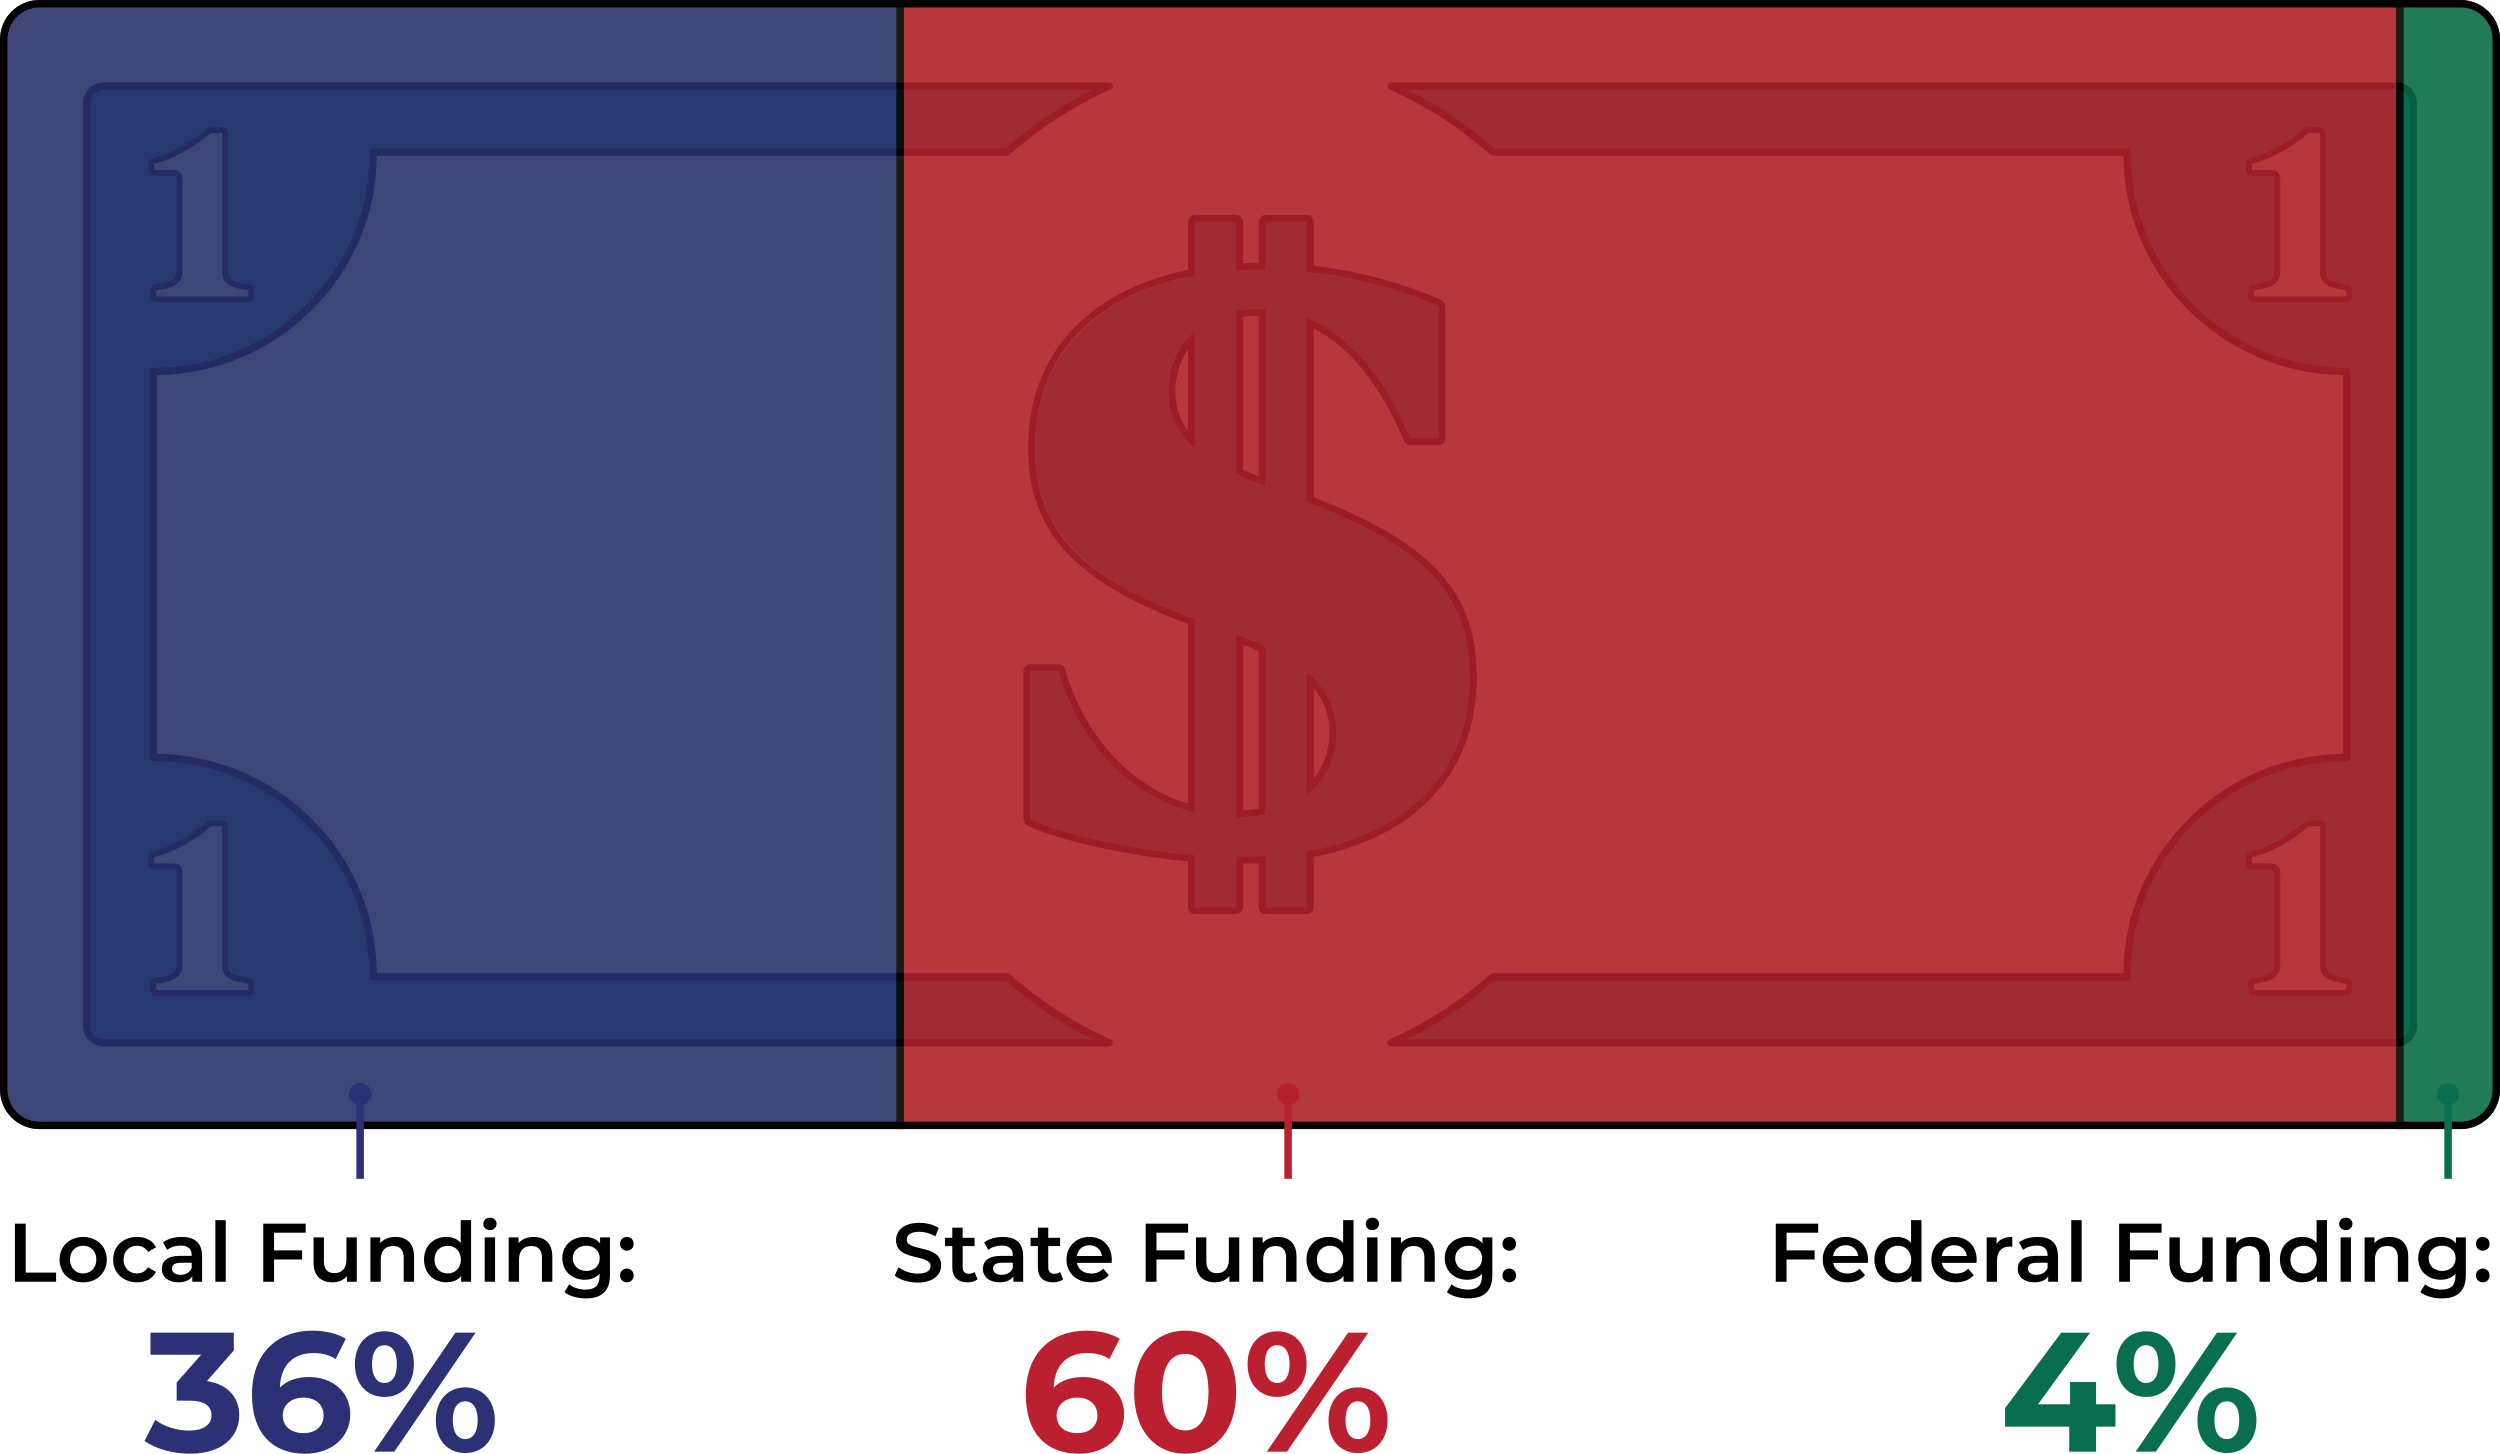 <svg xmlns="http://www.w3.org/2000/svg" id="Layer_2" data-name="Layer 2" viewBox="0 0 1000.08 581.53"><defs><style>      .cls-1 {        fill: none;      }      .cls-2 {        fill: #2c3075;      }      .cls-3 {        fill: #ba202f;      }      .cls-4 {        fill: #a8c585;      }      .cls-5 {        fill: #096e4f;      }      .cls-6 {        fill: #0b6e4f;      }      .cls-7 {        opacity: .85;      }      .cls-8 {        fill: #b9202e;      }    </style></defs><g id="Layer_1-2" data-name="Layer 1"><g><g id="uuid-ad686e03-530c-4d25-9965-fc71a0f18609" data-name="Layer 1-2"><g><g><rect class="cls-4" x="1.5" y="1.5" width="997.08" height="448.68" rx="14.25" ry="14.25"></rect><path d="M984.34,451.62H15.78c-8.68,0-15.72-7.04-15.72-15.72V15.74C.06,7.07,7.1.02,15.78.02h968.55c8.68,0,15.72,7.04,15.72,15.72v420.19c0,8.68-7.04,15.72-15.72,15.72v-.04ZM15.78,2.94c-7.08,0-12.81,5.72-12.81,12.81v420.19c0,7.04,5.72,12.81,12.81,12.81h968.55c7.04,0,12.81-5.72,12.81-12.81V15.74c0-7.04-5.72-12.81-12.81-12.81H15.78Z"></path></g><g><g><path class="cls-5" d="M958.65,34.47h-402.29c14.67,6.46,28.41,15.41,40.87,26.39h253.65v.86c0,47.99,39.19,86.91,87.53,86.91h.35v154.4h-.35c-48.34,0-87.53,38.92-87.53,86.91v.86h-253.61c-12.45,10.98-26.15,19.93-40.83,26.39h402.25c3.7,0,6.69-3,6.69-6.69V41.16c0-3.7-3-6.69-6.69-6.69h-.04Z"></path><path d="M958.65,418.62h-402.25c-.7,0-1.28-.47-1.44-1.17-.16-.66.19-1.36.86-1.63,14.32-6.31,27.95-15.1,40.48-26.15.27-.23.62-.35.97-.35h252.17c.31-48.07,39.54-87.18,87.88-87.77v-151.48c-48.38-.58-87.57-39.66-87.88-87.77h-252.17c-.35,0-.7-.12-.97-.35-12.49-11.01-26.12-19.81-40.48-26.15-.62-.27-.97-.97-.86-1.63.16-.66.74-1.17,1.44-1.17h402.29c4.51,0,8.17,3.66,8.17,8.17v369.28c0,4.51-3.66,8.17-8.17,8.17h-.04ZM562.98,415.7h395.67c2.88,0,5.25-2.34,5.25-5.25V41.16c0-2.88-2.34-5.25-5.25-5.25h-395.71c12.26,6.07,23.98,13.93,34.83,23.47h253.1c.39,0,.78.16,1.05.43s.43.66.43,1.05v.86c0,47.09,38.61,85.43,86.05,85.43.82,0,1.83.66,1.83,1.44v154.4c0,.82-.66,1.48-1.48,1.48h-.35c-47.48,0-86.09,38.34-86.09,85.43v.86c0,.39-.12.78-.39,1.05s-.66.43-1.05.43h-253.07c-10.86,9.54-22.57,17.4-34.83,23.47h0Z"></path></g><g><path class="cls-5" d="M149.21,390.79v-.86c0-47.95-39.23-86.91-87.53-86.91h-.35v-154.4h.35c48.34,0,87.53-38.88,87.53-86.91v-.86h253.65c12.45-10.98,26.15-19.93,40.87-26.39H41.47c-3.7,0-6.69,3-6.69,6.69v369.28c0,3.7,3,6.69,6.69,6.69h402.25c-14.67-6.46-28.41-15.41-40.83-26.39h-253.69v.04Z"></path><path d="M443.68,418.62H41.43c-4.51,0-8.17-3.66-8.17-8.17V41.16c0-4.51,3.66-8.17,8.17-8.17h402.29c.7,0,1.28.47,1.44,1.17.16.66-.19,1.36-.86,1.63-14.36,6.31-27.98,15.1-40.48,26.15-.27.23-.62.35-.97.35h-252.13c-.31,48.07-39.54,87.18-87.92,87.77v151.48c48.57.78,87.57,39.78,87.92,87.73h252.17c.35,0,.7.12.97.35,12.49,11.01,26.12,19.85,40.48,26.15.62.27.97.97.86,1.63-.16.66-.74,1.17-1.44,1.17l-.08.04ZM41.43,35.95c-2.88,0-5.25,2.34-5.25,5.25v369.28c0,2.88,2.34,5.25,5.25,5.25h395.67c-12.26-6.07-23.98-13.93-34.83-23.47h-253.07c-.43,0-.82-.19-1.09-.51-.27-.31-.39-.74-.35-1.13v-.7c0-47.09-38.61-85.43-86.09-85.43-.82,0-1.83-.66-1.83-1.48v-154.4c0-.82.66-1.48,1.48-1.48h.35c47.48,0,86.09-38.34,86.09-85.43v-.86c0-.39.12-.78.39-1.05s.66-.43,1.05-.43h253.1c10.86-9.54,22.57-17.4,34.83-23.47H41.43v.04Z"></path></g></g><g><path class="cls-4" d="M62.49,397.17c-.66,0-1.17-.51-1.17-1.17v-2.49c0-.58.43-1.09,1.01-1.17,7.94-.93,9.42-2.96,9.42-6.34v-36.12c0-2.76-.31-3.31-3.74-3.31h-6.42c-.66,0-1.17-.51-1.17-1.17v-2.49c0-.54.35-1.01.9-1.13,10.43-2.61,18.99-9.3,22.22-12.07.19-.19.47-.27.78-.27h4.55c.66,0,1.17.51,1.17,1.17v55.38c0,3.39,1.52,5.41,9.42,6.34.58.08,1.01.58,1.01,1.17v2.49c0,.66-.51,1.17-1.17,1.17h-36.82Z"></path><path d="M88.84,330.62v55.38c0,4.63,2.96,6.62,10.47,7.51v2.49h-36.82v-2.49c7.51-.9,10.47-2.84,10.47-7.51v-36.12c0-3.58-.97-4.48-4.9-4.48h-6.42v-2.49c9.3-2.34,17.51-7.86,22.69-12.34h4.55M88.84,328.28h-4.55c-.54,0-1.09.19-1.52.58-3.15,2.72-11.56,9.3-21.76,11.83-1.05.27-1.75,1.21-1.75,2.26v2.49c0,1.28,1.05,2.34,2.34,2.34h6.42c1.95,0,2.34.27,2.37.27,0,0,.23.35.23,1.83v36.12c0,2.37-.62,4.24-8.41,5.18-1.17.16-2.06,1.13-2.06,2.34v2.49c0,1.28,1.05,2.34,2.34,2.34h36.82c1.28,0,2.34-1.05,2.34-2.34v-2.49c0-1.17-.9-2.18-2.06-2.34-7.78-.93-8.41-2.8-8.41-5.18v-55.38c0-1.28-1.05-2.34-2.34-2.34h0Z"></path></g><g><path class="cls-4" d="M62.49,119.82c-.66,0-1.17-.51-1.17-1.17v-2.49c0-.58.43-1.09,1.01-1.17,7.94-.93,9.42-2.96,9.42-6.34v-36.12c0-2.76-.31-3.31-3.74-3.31h-6.42c-.66,0-1.17-.51-1.17-1.17v-2.49c0-.54.35-1.01.9-1.13,10.43-2.61,18.99-9.3,22.22-12.07.19-.19.47-.27.78-.27h4.55c.66,0,1.17.51,1.17,1.17v55.38c0,3.39,1.52,5.41,9.42,6.34.58.08,1.01.58,1.01,1.17v2.49c0,.66-.51,1.17-1.17,1.17h-36.82Z"></path><path d="M88.84,53.23v55.38c0,4.63,2.96,6.62,10.47,7.51v2.49h-36.82v-2.49c7.51-.9,10.47-2.84,10.47-7.51v-36.12c0-3.58-.97-4.48-4.9-4.48h-6.42v-2.49c9.3-2.34,17.51-7.86,22.69-12.34h4.55M88.84,50.89h-4.55c-.54,0-1.09.19-1.52.58-3.15,2.72-11.56,9.3-21.76,11.83-1.05.27-1.75,1.21-1.75,2.26v2.49c0,1.28,1.05,2.34,2.34,2.34h6.42c1.95,0,2.34.27,2.37.27,0,0,.23.35.23,1.83v36.12c0,2.37-.62,4.24-8.41,5.18-1.17.16-2.06,1.13-2.06,2.34v2.49c0,1.28,1.05,2.34,2.34,2.34h36.82c1.28,0,2.34-1.05,2.34-2.34v-2.49c0-1.17-.9-2.18-2.06-2.34-7.78-.93-8.41-2.8-8.41-5.18v-55.38c0-1.28-1.05-2.34-2.34-2.34h0Z"></path></g><g><path class="cls-4" d="M901.71,397.17c-.66,0-1.17-.51-1.17-1.17v-2.49c0-.58.43-1.09,1.01-1.17,7.94-.93,9.42-2.96,9.42-6.34v-36.12c0-2.76-.31-3.31-3.74-3.31h-6.42c-.66,0-1.17-.51-1.17-1.17v-2.49c0-.54.35-1.01.9-1.13,10.43-2.61,18.99-9.3,22.22-12.07.19-.19.47-.27.78-.27h4.55c.66,0,1.17.51,1.17,1.17v55.38c0,3.39,1.52,5.41,9.42,6.34.58.08,1.01.58,1.01,1.17v2.49c0,.66-.51,1.17-1.17,1.17h-36.82,0Z"></path><path d="M928.06,330.62v55.38c0,4.63,2.96,6.62,10.47,7.51v2.49h-36.82v-2.49c7.51-.9,10.47-2.84,10.47-7.51v-36.12c0-3.58-.97-4.48-4.9-4.48h-6.42v-2.49c9.3-2.34,17.51-7.86,22.69-12.34h4.55M928.06,328.28h-4.55c-.54,0-1.09.19-1.52.58-3.15,2.72-11.56,9.3-21.76,11.83-1.05.27-1.75,1.21-1.75,2.26v2.49c0,1.28,1.05,2.34,2.34,2.34h6.42c1.95,0,2.34.27,2.37.27,0,0,.23.35.23,1.83v36.12c0,2.37-.62,4.24-8.41,5.18-1.17.16-2.06,1.13-2.06,2.34v2.49c0,1.28,1.05,2.34,2.34,2.34h36.82c1.28,0,2.34-1.05,2.34-2.34v-2.49c0-1.17-.9-2.18-2.06-2.34-7.78-.93-8.41-2.8-8.41-5.18v-55.38c0-1.28-1.05-2.34-2.34-2.34h0Z"></path></g><g><path class="cls-4" d="M901.71,119.82c-.66,0-1.17-.51-1.17-1.17v-2.49c0-.58.43-1.09,1.01-1.17,7.94-.93,9.42-2.96,9.42-6.34v-36.12c0-2.76-.31-3.31-3.74-3.31h-6.42c-.66,0-1.17-.51-1.17-1.17v-2.49c0-.54.35-1.01.9-1.13,10.43-2.61,18.99-9.3,22.22-12.07.19-.19.47-.27.78-.27h4.55c.66,0,1.17.51,1.17,1.17v55.38c0,3.39,1.52,5.41,9.42,6.34.58.08,1.01.58,1.01,1.17v2.49c0,.66-.51,1.17-1.17,1.17h-36.82,0Z"></path><path d="M928.06,53.23v55.38c0,4.63,2.96,6.62,10.47,7.51v2.49h-36.82v-2.49c7.51-.9,10.47-2.84,10.47-7.51v-36.12c0-3.58-.97-4.48-4.9-4.48h-6.42v-2.49c9.3-2.34,17.51-7.86,22.69-12.34h4.55M928.06,50.89h-4.55c-.54,0-1.09.19-1.52.58-3.15,2.72-11.56,9.3-21.76,11.83-1.05.27-1.75,1.21-1.75,2.26v2.49c0,1.28,1.05,2.34,2.34,2.34h6.42c1.95,0,2.34.27,2.37.27,0,0,.23.35.23,1.83v36.12c0,2.37-.62,4.24-8.41,5.18-1.17.16-2.06,1.13-2.06,2.34v2.49c0,1.28,1.05,2.34,2.34,2.34h36.82c1.28,0,2.34-1.05,2.34-2.34v-2.49c0-1.17-.9-2.18-2.06-2.34-7.78-.93-8.41-2.8-8.41-5.18v-55.38c0-1.28-1.05-2.34-2.34-2.34h0Z"></path></g></g></g><g><path class="cls-1" d="M475.23,172.37v-32.72c-3.29,4.82-5.05,10.64-5.05,16.93s1.63,11.18,5.05,15.78Z"></path><path class="cls-1" d="M497.26,324.23c2.15-.13,4.24-.38,6.23-.74v-63.02c-2.01-.91-4.07-1.79-6.23-2.65v66.41Z"></path><path class="cls-1" d="M525.53,275.32v36.15c4.14-5.07,6.29-11.33,6.29-18.4s-1.97-12.65-6.29-17.76Z"></path><path class="cls-1" d="M497.26,187.92c1.99.9,4.08,1.79,6.23,2.64v-64.33c-2.11.02-4.16.19-6.23.51v61.19Z"></path><path class="cls-5" d="M522.79,200.86v-73.68c18.45,7.49,31.96,25.83,41.47,48.19h11.25v-52.78c-6.19-2.84-25.83-10.99-52.71-13.74v-20.05h-16.53v19.13c-.45,0-.89-.03-1.35-.03-3.55,0-7.01.11-10.39.33v-19.44h-16.53v21.49c-39.98,7.5-63.97,32.42-63.97,69.14s25.61,54.03,63.41,68.09l.57.21v77.45c-23.29-5.87-45.41-24.83-54.6-56.73h-11.25v59.34c6.86,3.69,34.9,11.85,65.85,14.29v20.9h16.53v-20.2c.24,0,.47,0,.71,0,3.79,0,7.46-.11,11.03-.33v20.53h16.53v-22.45c42.19-7.39,65.21-32.62,65.21-69.58,0-34.03-19.02-52.43-65.21-70.08ZM478,179.39c-7.6-6.74-10.56-14.16-10.56-22.77,0-9.6,3.76-18.16,10.56-24.18v46.95ZM506.27,325.78c-3.68.85-7.62,1.29-11.74,1.35v-73.28c4.32,1.61,8.2,3.25,11.74,4.9v67.03ZM506.27,194.61l-1.35-.51c-3.81-1.44-7.25-2.9-10.39-4.38v-65.25c2.95-.6,6.09-.96,9.45-.96.78,0,1.52.08,2.29.11v70.98ZM522.79,318.07v-49.28c8.31,6.98,11.8,14.8,11.8,24.32,0,10.52-4.43,19.06-11.8,24.96Z"></path><path d="M590.74,270.9c0-33.89-17.72-53.52-65.21-71.97v-67.51c14.45,7.37,26.6,22.47,36.18,44.98.43,1.02,1.43,1.68,2.53,1.68h11.25c1.52,0,2.75-1.23,2.75-2.75v-52.78c0-1.08-.63-2.06-1.61-2.5-6.95-3.19-25.55-10.74-51.11-13.71v-17.58c0-1.52-1.23-2.75-2.75-2.75h-16.53c-1.52,0-2.75,1.23-2.75,2.75v16.36c-2.09.02-4.17.07-6.23.17v-16.53c0-1.52-1.23-2.75-2.75-2.75h-16.53c-1.52,0-2.75,1.23-2.75,2.75v19.23c-40.69,8.39-63.97,34.32-63.97,71.41s24.44,55.35,63.97,70.21v71.9c-23.25-7.22-41.49-27.1-49.2-53.86-.34-1.18-1.42-1.99-2.65-1.99h-11.25c-1.52,0-2.75,1.23-2.75,2.75v59.34c0,1.01.56,1.94,1.45,2.43,7.09,3.82,34.34,11.71,64.4,14.39v18.37c0,1.52,1.23,2.75,2.75,2.75h16.53c1.52,0,2.75-1.23,2.75-2.75v-17.45c2.09-.02,4.18-.08,6.23-.17v17.62c0,1.52,1.23,2.75,2.75,2.75h16.53c1.52,0,2.75-1.23,2.75-2.75v-20.16c41.48-8.03,65.21-34.12,65.21-71.87ZM522.78,362.93h-16.53v-20.53c-3.57.22-7.25.33-11.03.33-.24,0-.47,0-.71,0v20.2h-16.53v-20.9c-30.95-2.44-58.99-10.59-65.85-14.29v-59.34h11.25c9.19,31.91,31.31,50.86,54.6,56.73v-77.45l-.57-.21c-37.79-14.06-63.41-30.3-63.41-68.09s23.99-61.64,63.97-69.14v-21.49h16.53v19.44c3.38-.22,6.84-.33,10.39-.33.46,0,.89.02,1.35.03v-19.13h16.53v20.05c26.88,2.76,46.52,10.91,52.71,13.74v52.78h-11.25c-9.51-22.36-23.02-40.69-41.47-48.19v73.68c46.19,17.65,65.21,36.05,65.21,70.08,0,36.96-23.01,62.2-65.21,69.58v22.45Z"></path><path d="M494.51,327.09c4.12-.06,8.06-.5,11.74-1.35v-67.03c-3.54-1.66-7.42-3.29-11.74-4.9v73.28ZM497.26,257.83c2.16.86,4.22,1.74,6.23,2.65v63.02c-2,.36-4.08.61-6.23.74v-66.41Z"></path><path d="M494.51,124.43v65.25c3.14,1.48,6.58,2.94,10.39,4.38l1.35.51v-70.98c-.76-.03-1.51-.11-2.29-.11-3.36,0-6.5.35-9.45.96ZM497.26,126.74c2.07-.32,4.13-.48,6.23-.51v64.33c-2.16-.85-4.24-1.74-6.23-2.64v-61.19Z"></path><path d="M467.42,156.58c0,8.61,2.96,16.03,10.56,22.77v-46.95c-6.8,6.02-10.56,14.58-10.56,24.18ZM475.23,172.37c-3.43-4.6-5.05-9.73-5.05-15.78s1.76-12.11,5.05-16.93v32.72Z"></path><path d="M522.78,268.75v49.28c7.37-5.9,11.8-14.44,11.8-24.96,0-9.52-3.49-17.34-11.8-24.32ZM525.53,311.47v-36.15c4.32,5.1,6.29,10.77,6.29,17.76s-2.16,13.33-6.29,18.4Z"></path></g></g><g class="cls-7"><g><rect class="cls-3" x="360.06" y="1.5" width="600" height="448.68"></rect><path d="M961.56,451.68H358.56V0h603v451.68ZM361.56,448.68h597V3H361.56v445.68Z"></path></g><g><path class="cls-2" d="M1.5,15.74v420.19c0,7.87,6.38,14.25,14.25,14.25h344.31V1.5H15.75C7.88,1.5,1.5,7.88,1.5,15.74Z"></path><path d="M361.56,451.68H15.75c-8.68,0-15.75-7.06-15.75-15.75V15.75C0,7.06,7.06,0,15.75,0h345.82v451.68ZM15.75,3c-7.03,0-12.75,5.72-12.75,12.75v420.19c0,7.03,5.72,12.75,12.75,12.75h342.82V3H15.75Z"></path></g><g><path class="cls-5" d="M984.34,450.18c7.87,0,14.25-6.38,14.25-14.25V15.74c0-7.87-6.38-14.25-14.25-14.25h-24.28v448.68h24.28Z"></path><path d="M984.34,451.68h-25.78V0h25.78c8.68,0,15.75,7.06,15.75,15.75v420.19c0,8.68-7.06,15.75-15.75,15.75ZM961.56,448.68h22.78c7.03,0,12.75-5.72,12.75-12.75V15.75c0-7.03-5.72-12.75-12.75-12.75h-22.78v445.68Z"></path></g></g><g><g><path d="M5.97,489.5h4.32v19.59h12.15v3.65H5.97v-23.24Z"></path><path d="M23.83,503.88c0-5.31,3.98-9.06,9.43-9.06s9.46,3.75,9.46,9.06-3.95,9.1-9.46,9.1-9.43-3.79-9.43-9.1ZM38.54,503.88c0-3.39-2.26-5.54-5.28-5.54s-5.25,2.16-5.25,5.54,2.26,5.54,5.25,5.54,5.28-2.16,5.28-5.54Z"></path><path d="M45.25,503.88c0-5.31,3.98-9.06,9.6-9.06,3.45,0,6.21,1.43,7.57,4.12l-3.19,1.86c-1.06-1.69-2.66-2.46-4.42-2.46-3.05,0-5.38,2.12-5.38,5.54s2.32,5.54,5.38,5.54c1.76,0,3.35-.76,4.42-2.46l3.19,1.86c-1.36,2.66-4.12,4.15-7.57,4.15-5.61,0-9.6-3.79-9.6-9.1Z"></path><path d="M80.84,502.35v10.39h-3.92v-2.16c-1,1.53-2.92,2.39-5.58,2.39-4.05,0-6.61-2.22-6.61-5.31s1.99-5.28,7.37-5.28h4.58v-.27c0-2.42-1.46-3.85-4.42-3.85-1.99,0-4.05.66-5.38,1.76l-1.63-3.02c1.89-1.46,4.65-2.19,7.5-2.19,5.11,0,8.07,2.42,8.07,7.54ZM76.69,507.2v-2.06h-4.28c-2.82,0-3.59,1.06-3.59,2.36,0,1.49,1.26,2.46,3.39,2.46s3.79-.93,4.48-2.76Z"></path><path d="M86.15,488.1h4.15v24.64h-4.15v-24.64Z"></path><path d="M109.63,493.12v7.07h11.22v3.65h-11.22v8.9h-4.32v-23.24h16.97v3.62h-12.65Z"></path><path d="M142.73,495.01v17.73h-3.95v-2.26c-1.33,1.63-3.42,2.49-5.71,2.49-4.55,0-7.64-2.49-7.64-7.84v-10.13h4.15v9.56c0,3.22,1.53,4.75,4.15,4.75,2.89,0,4.85-1.79,4.85-5.35v-8.96h4.15Z"></path><path d="M165.64,502.58v10.16h-4.15v-9.63c0-3.15-1.56-4.68-4.22-4.68-2.96,0-4.95,1.79-4.95,5.35v8.96h-4.15v-17.73h3.95v2.29c1.36-1.63,3.52-2.49,6.11-2.49,4.25,0,7.4,2.42,7.4,7.77Z"></path><path d="M188.45,488.1v24.64h-3.98v-2.29c-1.39,1.69-3.45,2.52-5.88,2.52-5.15,0-8.96-3.59-8.96-9.1s3.82-9.06,8.96-9.06c2.29,0,4.32.76,5.71,2.39v-9.1h4.15ZM184.37,503.88c0-3.39-2.29-5.54-5.28-5.54s-5.28,2.16-5.28,5.54,2.29,5.54,5.28,5.54,5.28-2.16,5.28-5.54Z"></path><path d="M193.33,489.6c0-1.39,1.13-2.49,2.66-2.49s2.66,1.03,2.66,2.39c0,1.46-1.1,2.59-2.66,2.59s-2.66-1.1-2.66-2.49ZM193.89,495.01h4.15v17.73h-4.15v-17.73Z"></path><path d="M220.95,502.58v10.16h-4.15v-9.63c0-3.15-1.56-4.68-4.22-4.68-2.96,0-4.95,1.79-4.95,5.35v8.96h-4.15v-17.73h3.95v2.29c1.36-1.63,3.52-2.49,6.11-2.49,4.25,0,7.4,2.42,7.4,7.77Z"></path><path d="M244,495.01v15.04c0,6.44-3.35,9.36-9.56,9.36-3.32,0-6.61-.86-8.63-2.52l1.86-3.12c1.56,1.29,4.08,2.12,6.54,2.12,3.92,0,5.64-1.79,5.64-5.38v-.93c-1.46,1.59-3.55,2.36-5.94,2.36-5.08,0-8.96-3.45-8.96-8.6s3.88-8.53,8.96-8.53c2.49,0,4.68.8,6.14,2.56v-2.36h3.95ZM239.91,503.34c0-2.99-2.26-5.01-5.38-5.01s-5.41,2.03-5.41,5.01,2.26,5.08,5.41,5.08,5.38-2.06,5.38-5.08Z"></path><path d="M248.04,497.57c0-1.66,1.23-2.76,2.72-2.76s2.72,1.1,2.72,2.76-1.23,2.76-2.72,2.76-2.72-1.16-2.72-2.76ZM248.04,510.22c0-1.66,1.23-2.76,2.72-2.76s2.72,1.1,2.72,2.76-1.23,2.76-2.72,2.76-2.72-1.16-2.72-2.76Z"></path></g><g><path d="M357.94,510.28l1.49-3.35c1.86,1.49,4.81,2.56,7.67,2.56,3.62,0,5.15-1.29,5.15-3.02,0-5.01-13.81-1.73-13.81-10.36,0-3.75,2.99-6.94,9.36-6.94,2.79,0,5.71.73,7.74,2.06l-1.36,3.35c-2.09-1.23-4.38-1.83-6.41-1.83-3.59,0-5.05,1.39-5.05,3.15,0,4.95,13.78,1.73,13.78,10.26,0,3.72-3.02,6.91-9.4,6.91-3.62,0-7.24-1.13-9.16-2.79Z"></path><path d="M391.04,511.78c-1,.8-2.49,1.2-3.98,1.2-3.88,0-6.11-2.06-6.11-5.98v-8.53h-2.92v-3.32h2.92v-4.05h4.15v4.05h4.75v3.32h-4.75v8.43c0,1.73.86,2.66,2.46,2.66.86,0,1.69-.23,2.32-.73l1.16,2.96Z"></path><path d="M409.3,502.35v10.39h-3.92v-2.16c-1,1.53-2.92,2.39-5.58,2.39-4.05,0-6.61-2.22-6.61-5.31s1.99-5.28,7.37-5.28h4.58v-.27c0-2.42-1.46-3.85-4.42-3.85-1.99,0-4.05.66-5.38,1.76l-1.63-3.02c1.89-1.46,4.65-2.19,7.5-2.19,5.11,0,8.07,2.42,8.07,7.54ZM405.15,507.2v-2.06h-4.28c-2.82,0-3.59,1.06-3.59,2.36,0,1.49,1.26,2.46,3.39,2.46s3.79-.93,4.48-2.76Z"></path><path d="M425.27,511.78c-1,.8-2.49,1.2-3.98,1.2-3.88,0-6.11-2.06-6.11-5.98v-8.53h-2.92v-3.32h2.92v-4.05h4.15v4.05h4.75v3.32h-4.75v8.43c0,1.73.86,2.66,2.46,2.66.86,0,1.69-.23,2.32-.73l1.16,2.96Z"></path><path d="M444.7,505.2h-13.91c.5,2.59,2.66,4.25,5.74,4.25,1.99,0,3.55-.63,4.81-1.93l2.22,2.56c-1.59,1.89-4.08,2.89-7.14,2.89-5.94,0-9.79-3.82-9.79-9.1s3.88-9.06,9.16-9.06,8.96,3.62,8.96,9.16c0,.33-.03.83-.07,1.23ZM430.75,502.45h10.06c-.33-2.56-2.29-4.32-5.01-4.32s-4.65,1.73-5.05,4.32Z"></path><path d="M462.63,493.12v7.07h11.22v3.65h-11.22v8.9h-4.32v-23.24h16.97v3.62h-12.65Z"></path><path d="M495.73,495.01v17.73h-3.95v-2.26c-1.33,1.63-3.42,2.49-5.71,2.49-4.55,0-7.64-2.49-7.64-7.84v-10.13h4.15v9.56c0,3.22,1.53,4.75,4.15,4.75,2.89,0,4.85-1.79,4.85-5.35v-8.96h4.15Z"></path><path d="M518.64,502.58v10.16h-4.15v-9.63c0-3.15-1.56-4.68-4.22-4.68-2.96,0-4.95,1.79-4.95,5.35v8.96h-4.15v-17.73h3.95v2.29c1.36-1.63,3.52-2.49,6.11-2.49,4.25,0,7.4,2.42,7.4,7.77Z"></path><path d="M541.45,488.1v24.64h-3.98v-2.29c-1.39,1.69-3.45,2.52-5.88,2.52-5.15,0-8.96-3.59-8.96-9.1s3.82-9.06,8.96-9.06c2.29,0,4.32.76,5.71,2.39v-9.1h4.15ZM537.36,503.88c0-3.39-2.29-5.54-5.28-5.54s-5.28,2.16-5.28,5.54,2.29,5.54,5.28,5.54,5.28-2.16,5.28-5.54Z"></path><path d="M546.33,489.6c0-1.39,1.13-2.49,2.66-2.49s2.66,1.03,2.66,2.39c0,1.46-1.1,2.59-2.66,2.59s-2.66-1.1-2.66-2.49ZM546.89,495.01h4.15v17.73h-4.15v-17.73Z"></path><path d="M573.95,502.58v10.16h-4.15v-9.63c0-3.15-1.56-4.68-4.22-4.68-2.96,0-4.95,1.79-4.95,5.35v8.96h-4.15v-17.73h3.95v2.29c1.36-1.63,3.52-2.49,6.11-2.49,4.25,0,7.4,2.42,7.4,7.77Z"></path><path d="M596.99,495.01v15.04c0,6.44-3.35,9.36-9.56,9.36-3.32,0-6.61-.86-8.63-2.52l1.86-3.12c1.56,1.29,4.08,2.12,6.54,2.12,3.92,0,5.64-1.79,5.64-5.38v-.93c-1.46,1.59-3.55,2.36-5.94,2.36-5.08,0-8.96-3.45-8.96-8.6s3.88-8.53,8.96-8.53c2.49,0,4.68.8,6.14,2.56v-2.36h3.95ZM592.91,503.34c0-2.99-2.26-5.01-5.38-5.01s-5.41,2.03-5.41,5.01,2.26,5.08,5.41,5.08,5.38-2.06,5.38-5.08Z"></path><path d="M601.04,497.57c0-1.66,1.23-2.76,2.72-2.76s2.72,1.1,2.72,2.76-1.23,2.76-2.72,2.76-2.72-1.16-2.72-2.76ZM601.04,510.22c0-1.66,1.23-2.76,2.72-2.76s2.72,1.1,2.72,2.76-1.23,2.76-2.72,2.76-2.72-1.16-2.72-2.76Z"></path></g><g><path d="M714.68,493.12v7.07h11.22v3.65h-11.22v8.9h-4.32v-23.24h16.97v3.62h-12.65Z"></path><path d="M747.22,505.2h-13.91c.5,2.59,2.66,4.25,5.74,4.25,1.99,0,3.55-.63,4.81-1.93l2.22,2.56c-1.59,1.89-4.08,2.89-7.14,2.89-5.94,0-9.79-3.82-9.79-9.1s3.88-9.06,9.16-9.06,8.96,3.62,8.96,9.16c0,.33-.03.83-.07,1.23ZM733.28,502.45h10.06c-.33-2.56-2.29-4.32-5.01-4.32s-4.65,1.73-5.05,4.32Z"></path><path d="M768.64,488.1v24.64h-3.98v-2.29c-1.39,1.69-3.45,2.52-5.88,2.52-5.15,0-8.96-3.59-8.96-9.1s3.82-9.06,8.96-9.06c2.29,0,4.32.76,5.71,2.39v-9.1h4.15ZM764.55,503.88c0-3.39-2.29-5.54-5.28-5.54s-5.28,2.16-5.28,5.54,2.29,5.54,5.28,5.54,5.28-2.16,5.28-5.54Z"></path><path d="M790.68,505.2h-13.91c.5,2.59,2.66,4.25,5.74,4.25,1.99,0,3.55-.63,4.81-1.93l2.22,2.56c-1.59,1.89-4.08,2.89-7.14,2.89-5.94,0-9.79-3.82-9.79-9.1s3.88-9.06,9.16-9.06,8.96,3.62,8.96,9.16c0,.33-.03.83-.07,1.23ZM776.74,502.45h10.06c-.33-2.56-2.29-4.32-5.01-4.32s-4.65,1.73-5.05,4.32Z"></path><path d="M804.99,494.81v3.95c-.37-.07-.66-.1-.96-.1-3.15,0-5.15,1.86-5.15,5.48v8.6h-4.15v-17.73h3.95v2.59c1.2-1.86,3.35-2.79,6.31-2.79Z"></path><path d="M823.26,502.35v10.39h-3.92v-2.16c-1,1.53-2.92,2.39-5.58,2.39-4.05,0-6.61-2.22-6.61-5.31s1.99-5.28,7.37-5.28h4.58v-.27c0-2.42-1.46-3.85-4.42-3.85-1.99,0-4.05.66-5.38,1.76l-1.63-3.02c1.89-1.46,4.65-2.19,7.5-2.19,5.11,0,8.07,2.42,8.07,7.54ZM819.11,507.2v-2.06h-4.28c-2.82,0-3.59,1.06-3.59,2.36,0,1.49,1.26,2.46,3.39,2.46s3.79-.93,4.48-2.76Z"></path><path d="M828.57,488.1h4.15v24.64h-4.15v-24.64Z"></path><path d="M852.04,493.12v7.07h11.22v3.65h-11.22v8.9h-4.32v-23.24h16.97v3.62h-12.65Z"></path><path d="M885.14,495.01v17.73h-3.95v-2.26c-1.33,1.63-3.42,2.49-5.71,2.49-4.55,0-7.64-2.49-7.64-7.84v-10.13h4.15v9.56c0,3.22,1.53,4.75,4.15,4.75,2.89,0,4.85-1.79,4.85-5.35v-8.96h4.15Z"></path><path d="M908.05,502.58v10.16h-4.15v-9.63c0-3.15-1.56-4.68-4.22-4.68-2.96,0-4.95,1.79-4.95,5.35v8.96h-4.15v-17.73h3.95v2.29c1.36-1.63,3.52-2.49,6.11-2.49,4.25,0,7.4,2.42,7.4,7.77Z"></path><path d="M930.86,488.1v24.64h-3.98v-2.29c-1.39,1.69-3.45,2.52-5.88,2.52-5.15,0-8.96-3.59-8.96-9.1s3.82-9.06,8.96-9.06c2.29,0,4.32.76,5.71,2.39v-9.1h4.15ZM926.78,503.88c0-3.39-2.29-5.54-5.28-5.54s-5.28,2.16-5.28,5.54,2.29,5.54,5.28,5.54,5.28-2.16,5.28-5.54Z"></path><path d="M935.74,489.6c0-1.39,1.13-2.49,2.66-2.49s2.66,1.03,2.66,2.39c0,1.46-1.1,2.59-2.66,2.59s-2.66-1.1-2.66-2.49ZM936.31,495.01h4.15v17.73h-4.15v-17.73Z"></path><path d="M963.37,502.58v10.16h-4.15v-9.63c0-3.15-1.56-4.68-4.22-4.68-2.96,0-4.95,1.79-4.95,5.35v8.96h-4.15v-17.73h3.95v2.29c1.36-1.63,3.52-2.49,6.11-2.49,4.25,0,7.4,2.42,7.4,7.77Z"></path><path d="M986.41,495.01v15.04c0,6.44-3.35,9.36-9.56,9.36-3.32,0-6.61-.86-8.63-2.52l1.86-3.12c1.56,1.29,4.08,2.12,6.54,2.12,3.92,0,5.64-1.79,5.64-5.38v-.93c-1.46,1.59-3.55,2.36-5.94,2.36-5.08,0-8.96-3.45-8.96-8.6s3.88-8.53,8.96-8.53c2.49,0,4.68.8,6.14,2.56v-2.36h3.95ZM982.32,503.34c0-2.99-2.26-5.01-5.38-5.01s-5.41,2.03-5.41,5.01,2.26,5.08,5.41,5.08,5.38-2.06,5.38-5.08Z"></path><path d="M990.46,497.57c0-1.66,1.23-2.76,2.72-2.76s2.72,1.1,2.72,2.76-1.23,2.76-2.72,2.76-2.72-1.16-2.72-2.76ZM990.46,510.22c0-1.66,1.23-2.76,2.72-2.76s2.72,1.1,2.72,2.76-1.23,2.76-2.72,2.76-2.72-1.16-2.72-2.76Z"></path></g></g><g><rect class="cls-6" x="977.82" y="437.43" width="3" height="34.14"></rect><path class="cls-6" d="M974.81,437.65c0-2.49,2.02-4.51,4.51-4.51s4.51,2.02,4.51,4.51-2.02,4.51-4.51,4.51-4.51-2.02-4.51-4.51Z"></path></g><g><rect class="cls-8" x="513.78" y="437.43" width="3" height="34.14"></rect><path class="cls-8" d="M510.77,437.65c0-2.49,2.02-4.51,4.51-4.51s4.51,2.02,4.51,4.51-2.02,4.51-4.51,4.51-4.51-2.02-4.51-4.51Z"></path></g><g><rect class="cls-2" x="142.57" y="437.43" width="3" height="34.14"></rect><path class="cls-2" d="M139.56,437.65c0-2.49,2.02-4.51,4.51-4.51s4.51,2.02,4.51,4.51-2.02,4.51-4.51,4.51-4.51-2.02-4.51-4.51Z"></path></g><g><path class="cls-2" d="M95.7,566.16c0,8.03-6.19,15.37-19.73,15.37-6.67,0-13.54-1.84-18.16-5.1l4.29-8.44c3.6,2.72,8.64,4.29,13.6,4.29,5.51,0,8.91-2.25,8.91-6.12,0-3.61-2.65-5.85-8.91-5.85h-5.03v-7.28l9.8-11.09h-20.27v-8.84h33.33v7.14l-10.75,12.24c8.57,1.36,12.92,6.67,12.92,13.67Z"></path><path class="cls-2" d="M140.12,565.69c0,9.73-7.96,15.85-18.03,15.85-13.13,0-21.29-8.23-21.29-23.6,0-16.46,9.93-25.64,24.28-25.64,5.03,0,9.93,1.16,13.26,3.26l-4.08,8.09c-2.65-1.77-5.71-2.38-8.91-2.38-7.96,0-13.06,4.69-13.4,13.81,2.79-2.79,6.8-4.22,11.77-4.22,9.18,0,16.39,5.85,16.39,14.83ZM129.44,566.23c0-4.35-3.2-7.14-8.09-7.14s-8.23,2.99-8.23,7.14,3.06,7.07,8.37,7.07c4.69,0,7.96-2.72,7.96-7.07Z"></path><path class="cls-2" d="M141.96,545.69c0-8.03,4.9-13.13,11.84-13.13s11.77,5.03,11.77,13.13-4.83,13.13-11.77,13.13-11.84-5.1-11.84-13.13ZM158.76,545.69c0-5.1-1.97-7.55-4.97-7.55s-4.97,2.52-4.97,7.55,2.04,7.55,4.97,7.55,4.97-2.45,4.97-7.55ZM182.17,533.1h8.09l-32.52,47.62h-8.09l32.52-47.62ZM174.34,568.13c0-8.03,4.9-13.13,11.77-13.13s11.84,5.1,11.84,13.13-4.9,13.13-11.84,13.13-11.77-5.1-11.77-13.13ZM191.08,568.13c0-5.03-1.97-7.55-4.97-7.55s-4.97,2.45-4.97,7.55,2.04,7.55,4.97,7.55,4.97-2.52,4.97-7.55Z"></path></g><g><path class="cls-3" d="M449.68,565.69c0,9.73-7.96,15.85-18.03,15.85-13.13,0-21.29-8.23-21.29-23.6,0-16.46,9.93-25.64,24.28-25.64,5.03,0,9.93,1.16,13.26,3.26l-4.08,8.09c-2.65-1.77-5.71-2.38-8.91-2.38-7.96,0-13.06,4.69-13.4,13.81,2.79-2.79,6.8-4.22,11.77-4.22,9.18,0,16.39,5.85,16.39,14.83ZM439,566.23c0-4.35-3.2-7.14-8.09-7.14s-8.23,2.99-8.23,7.14,3.06,7.07,8.37,7.07c4.69,0,7.96-2.72,7.96-7.07Z"></path><path class="cls-3" d="M453.69,556.91c0-15.71,8.71-24.62,20.41-24.62s20.41,8.91,20.41,24.62-8.64,24.62-20.41,24.62-20.41-8.91-20.41-24.62ZM483.42,556.91c0-10.82-3.81-15.3-9.32-15.3s-9.25,4.49-9.25,15.3,3.81,15.31,9.25,15.31,9.32-4.49,9.32-15.31Z"></path><path class="cls-3" d="M499.07,545.69c0-8.03,4.9-13.13,11.84-13.13s11.77,5.03,11.77,13.13-4.83,13.13-11.77,13.13-11.84-5.1-11.84-13.13ZM515.87,545.69c0-5.1-1.97-7.55-4.97-7.55s-4.97,2.52-4.97,7.55,2.04,7.55,4.97,7.55,4.97-2.45,4.97-7.55ZM539.27,533.1h8.09l-32.52,47.62h-8.09l32.52-47.62ZM531.45,568.13c0-8.03,4.9-13.13,11.77-13.13s11.84,5.1,11.84,13.13-4.9,13.13-11.84,13.13-11.77-5.1-11.77-13.13ZM548.18,568.13c0-5.03-1.97-7.55-4.97-7.55s-4.97,2.45-4.97,7.55,2.04,7.55,4.97,7.55,4.97-2.52,4.97-7.55Z"></path></g><g><path class="cls-5" d="M846.25,570.72h-7.75v10h-10.75v-10h-25.65v-7.42l22.45-30.2h11.56l-20.81,28.64h12.79v-8.91h10.41v8.91h7.75v8.98Z"></path><path class="cls-5" d="M846.66,545.69c0-8.03,4.9-13.13,11.84-13.13s11.77,5.03,11.77,13.13-4.83,13.13-11.77,13.13-11.84-5.1-11.84-13.13ZM863.46,545.69c0-5.1-1.97-7.55-4.97-7.55s-4.97,2.52-4.97,7.55,2.04,7.55,4.97,7.55,4.97-2.45,4.97-7.55ZM886.86,533.1h8.09l-32.52,47.62h-8.09l32.52-47.62ZM879.04,568.13c0-8.03,4.9-13.13,11.77-13.13s11.84,5.1,11.84,13.13-4.9,13.13-11.84,13.13-11.77-5.1-11.77-13.13ZM895.77,568.13c0-5.03-1.97-7.55-4.97-7.55s-4.97,2.45-4.97,7.55,2.04,7.55,4.97,7.55,4.97-2.52,4.97-7.55Z"></path></g></g></svg>
